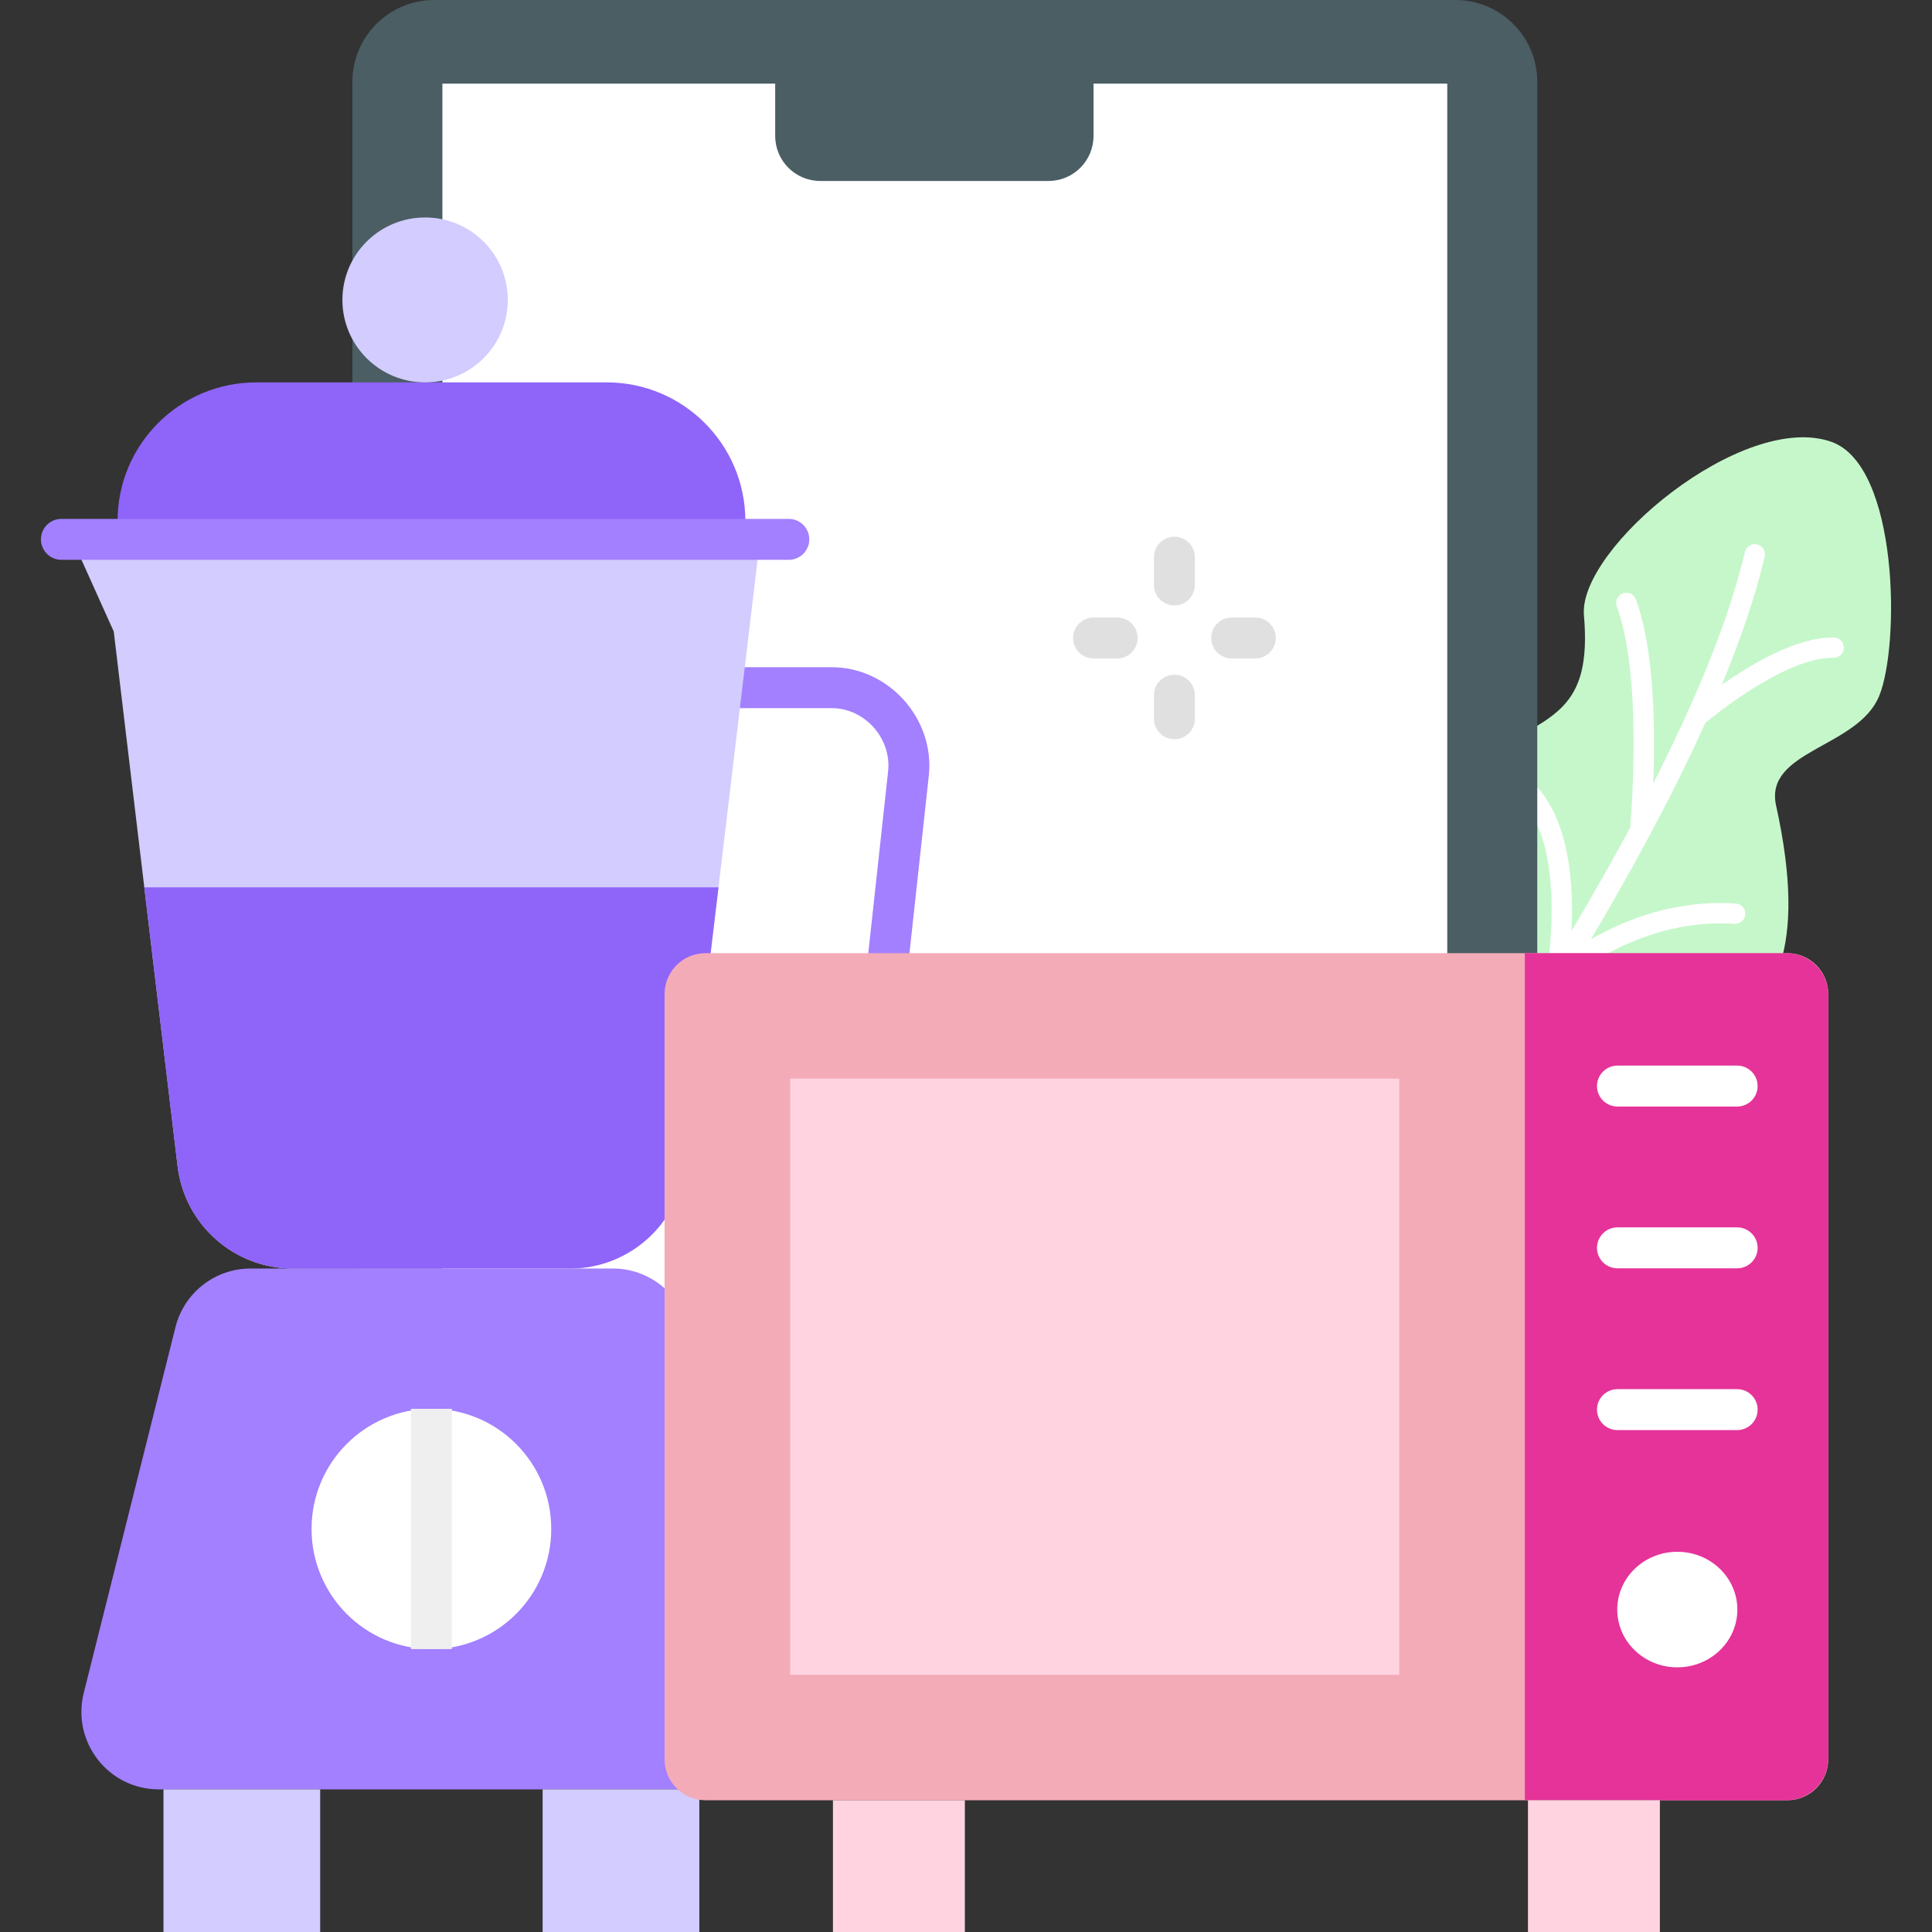 <svg id="Layer_1" enable-background="new 0 0 472 472" height="512" viewBox="0 0 472 472" width="512" xmlns="http://www.w3.org/2000/svg"><rect x="0" y="0" width="472" height="472" fill="#333333" stroke="none"/><g><g><path d="m318.588 328.497c-17.199-15.622-14.577-62.407 2.147-74.855 13.535-10.074 32.865-.584 38.346-10.502 4.465-8.081-7.345-16.23-5.647-34.924.329-3.62 1.681-18.506 11.573-24.728 13.871-8.724 23.995-9.806 21.96-33.182-1.422-16.331 38.904-50.007 60.47-42.358 16.421 5.825 16.783 49.698 11.635 62.133-5.233 12.642-28.137 13.233-25.16 26.731 15.724 71.276-34.96 51.837-40.795 68.69-3.993 11.531 11.623 19.165 9.702 32.749-3.421 24.191-60.3 51.982-84.231 30.246z" fill="#c6f7cb"/><path d="m448.012 155.741c-8.939-.142-20.064 6.428-27.374 11.566 4.57-11.012 8.203-21.588 10.485-31.326.312-1.334-.515-2.668-1.849-2.98-1.336-.312-2.668.516-2.981 1.848-3.944 16.83-12.159 36.445-22.399 56.586.504-12.782.355-32.552-4.242-45.005-.475-1.284-1.9-1.943-3.186-1.467-1.285.474-1.942 1.9-1.468 3.185 6.04 16.361 3.788 47.798 3.264 54.051-4.55 8.463-9.384 16.946-14.34 25.289.565-11.03-.362-27.287-9.232-36.081-.971-.963-2.542-.959-3.507.015-.964.972-.958 2.542.015 3.506 11.196 11.1 7.387 38.282 6.713 42.52-12.415 20.254-25.164 39.226-35.803 54.454 2.018-8.912 3.402-20.165.5-28.628-.444-1.295-1.854-1.985-3.15-1.541s-1.986 1.854-1.542 3.15c4.591 13.388-3.454 36.283-4.624 39.478-9.85 13.737-16.424 22.307-16.669 22.624-.836 1.085-.634 2.642.451 3.478.464.357 1.014.525 1.557.515.727-.013 1.442-.345 1.921-.966 2.199-2.852 32.933-42.916 61.831-90.111 2.844-2.428 19.44-15.673 41.364-14.2 1.357.086 2.548-.941 2.641-2.308.092-1.366-.942-2.548-2.308-2.64-14.91-1.001-27.336 4.053-35.422 8.728 10.156-17.15 19.748-34.692 27.951-52.868 3.028-2.51 19.96-16.099 31.327-15.912 1.367.02 2.496-1.072 2.518-2.441.02-1.37-1.073-2.498-2.442-2.519z" fill="#fff"/></g><g><g><path d="m355.566 418.874h-249.476c-11.046 0-20-8.954-20-20v-378.874c0-11.046 8.954-20 20-20h249.476c11.046 0 20 8.954 20 20v378.874c0 11.046-8.954 20-20 20z" fill="#4a5e64"/><path d="m108.082 20.433h245.492v378.009h-245.492z" fill="#fff"/><path d="m256.155 44.211h-55.768c-6.075 0-11-4.925-11-11v-33.211h77.768v33.211c0 6.076-4.925 11-11 11z" fill="#4a5e64"/></g><g><g><g><path d="m172.037 437.154h-133.256c-12.299 0-21.317-11.594-18.32-23.55l22.408-89.375c2.111-8.418 9.661-14.319 18.32-14.319h88.564c8.668 0 16.224 5.914 18.326 14.344l22.284 89.375c2.98 11.949-6.037 23.525-18.326 23.525z" fill="#a280ff"/><g><ellipse cx="105.393" cy="373.532" fill="#fff" rx="29.278" ry="29.349"/><path d="m100.393 344.183h10v58.698h-10z" fill="#efefef"/></g><g fill="#d2ccff"><path d="m39.935 437.154h38.284v34.846h-38.284z"/><path d="m132.566 437.154h38.284v34.846h-38.284z"/></g></g><g><path d="m196.656 270.554h-53.25c-2.762 0-5-2.239-5-5v-97.554c0-2.761 2.238-5 5-5h59.756c13.982 0 25.263 12.646 23.748 26.534l-6.506 59.684c-1.326 12.163-11.535 21.336-23.748 21.336zm-48.25-10h48.25c7.1 0 13.035-5.339 13.807-12.42l6.506-59.684c.877-8.043-5.686-15.45-13.807-15.45h-54.756z" fill="#a280ff"/><path d="m139.269 309.91h-67.752c-14.346 0-26.428-10.748-28.133-25.027l-15.593-130.596-10.133-22.519h168.024l-18.281 153.115c-1.704 14.278-13.786 25.027-28.132 25.027z" fill="#d2ccff"/><g><path d="m43.384 284.882c1.705 14.279 13.787 25.027 28.133 25.027h67.752c14.346 0 26.428-10.748 28.133-25.027l8.131-68.106h-140.281z" fill="#8f64f9"/></g></g><g><path d="m182.097 131.768h-153.375v-4.475c0-18.708 15.166-33.874 33.874-33.874h85.627c18.708 0 33.874 15.166 33.874 33.874z" fill="#8f64f9"/><ellipse cx="103.857" cy="73.273" fill="#d2ccff" rx="20.205" ry="20.147"/><path d="m192.714 136.768h-177.714c-2.762 0-5-2.239-5-5s2.238-5 5-5h177.714c2.762 0 5 2.239 5 5s-2.238 5-5 5z" fill="#a280ff"/></g></g><g><path d="m436.657 439.812h-264.3c-5.523 0-10-4.477-10-10v-186.949c0-5.523 4.477-10 10-10h264.3c5.523 0 10 4.477 10 10v186.949c0 5.523-4.477 10-10 10z" fill="#f4abb8"/><path d="m193.043 263.513h148.799v145.65h-148.799z" fill="#ffd4e0"/><g><path d="m436.428 232.863h-63.9v206.949h63.9c5.649 0 10.229-4.574 10.229-10.216v-186.516c0-5.643-4.58-10.217-10.229-10.217z" fill="#e53399"/></g><g fill="#fff"><path d="m424.397 309.856h-29.242c-2.762 0-5-2.239-5-5s2.238-5 5-5h29.242c2.762 0 5 2.239 5 5s-2.238 5-5 5z"/><path d="m424.397 270.333h-29.242c-2.762 0-5-2.239-5-5s2.238-5 5-5h29.242c2.762 0 5 2.239 5 5s-2.238 5-5 5z"/><path d="m424.397 349.38h-29.242c-2.762 0-5-2.239-5-5s2.238-5 5-5h29.242c2.762 0 5 2.239 5 5s-2.238 5-5 5z"/><ellipse cx="409.776" cy="393.226" rx="14.671" ry="14.115"/></g><g fill="#ffd4e0"><path d="m373.292 439.812h32.227v32.188h-32.227z"/><path d="m203.494 439.812h32.227v32.188h-32.227z"/></g></g></g><g fill="#e0e0e0"><path d="m286.919 147.913c-2.762 0-5-2.239-5-5v-6.786c0-2.761 2.238-5 5-5s5 2.239 5 5v6.786c0 2.761-2.238 5-5 5z"/><path d="m286.919 180.599c-2.762 0-5-2.239-5-5v-5.765c0-2.761 2.238-5 5-5s5 2.239 5 5v5.765c0 2.761-2.238 5-5 5z"/><path d="m306.684 160.863h-5.773c-2.762 0-5-2.239-5-5s2.238-5 5-5h5.773c2.762 0 5 2.239 5 5s-2.239 5-5 5z"/><path d="m272.929 160.863h-5.773c-2.762 0-5-2.239-5-5s2.238-5 5-5h5.773c2.762 0 5 2.239 5 5s-2.239 5-5 5z"/></g></g></g></svg>